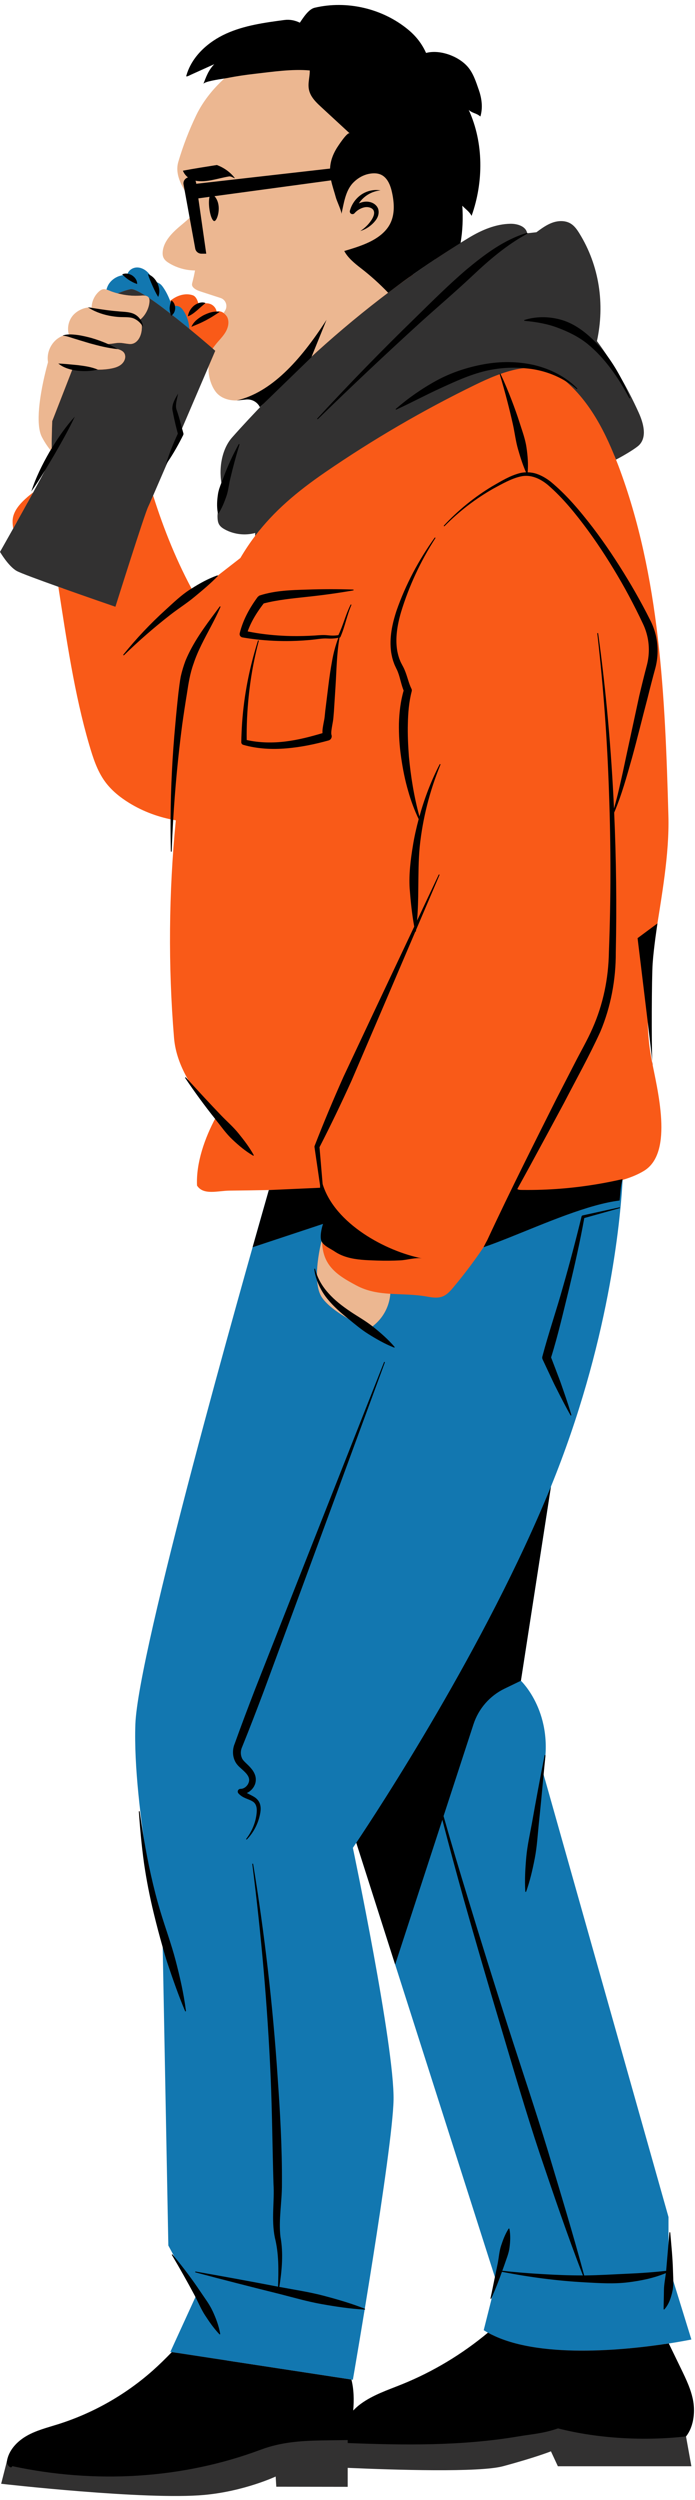<?xml version="1.0" encoding="UTF-8" standalone="no"?><svg xmlns="http://www.w3.org/2000/svg" xmlns:xlink="http://www.w3.org/1999/xlink" fill="#000000" height="501.8" preserveAspectRatio="xMidYMid meet" version="1" viewBox="0.0 -1.0 139.7 501.8" width="139.7" zoomAndPan="magnify"><g><g id="change1_1"><path d="M131.178,212.731c-0.022-0.114-0.042-0.393-0.06-0.74 C131.184,212.602,131.208,212.884,131.178,212.731z M41.005,498.923 c7.788-0.719,13.978-3.586,14.04-3.615l1.152-0.54l0.154,2.506l12.674,0.02 v-3.846l0.903,0.041c4.909,0.216,12.092,0.474,18.429,0.474 c6.413,0,10.626-0.258,12.52-0.768c6.524-1.756,9.512-2.95,9.542-2.962 l0.76-0.306l1.506,3.237h25.255l-0.964-5.358l0.248-0.307 c1.344-1.661,1.607-4.375,1.273-6.327c-0.375-2.207-1.391-4.299-2.374-6.322 l-2.979-6.141l1.157-0.179c1.553-0.24,2.784-0.459,3.563-0.606l-3.386-10.95 l-0.002-0.127c-0.003-0.361-0.019-0.723-0.034-1.084l-0.03-0.846 c-0.046-1.888-0.201-3.794-0.365-5.657l-0.54-0.024v-5.116l-25.117-88.864 l0.181-1.847c0.064-0.64,0.13-1.278,0.189-1.942l-0.015-0.056l0.01-0.152 c0.675-9.071-4.593-14.221-4.647-14.271l-0.328-0.314l6.121-39.51l0.039-0.093 c11.452-28.109,13.849-52.225,14.349-61.287l0.034-0.606l0.581-0.174 c1.683-0.507,3.031-1.077,4.117-1.748c4.875-3.004,2.757-13.307,1.491-19.464 c-0.159-0.77-0.306-1.486-0.427-2.126c-0.417-2.193-0.653-4.562-0.719-7.242 l0.782-0.056c-0.003-4.876,0.062-10.371,0.181-12.078 c0.192-2.784,0.782-6.833,0.968-8.076l0.138-0.87 c1.101-6.898,2.237-14.03,2.053-20.637 c-0.711-25.661-1.955-48.637-10.001-69.937c-0.106-0.28-0.765-1.922-0.765-1.922 l0.699-0.36c1.967-1.013,3.958-2.286,4.424-2.746 c1.295-1.28,0.584-3.722-0.241-5.547c-1.14-2.526-2.44-5.037-3.877-7.485 c-0.637-1.165-1.28-2.2-1.982-3.195c-0.814-1.246-1.638-2.438-2.45-3.543 l-0.23-0.314l0.083-0.382c1.604-7.369,0.392-14.815-3.416-20.967 c-0.466-0.758-0.89-1.332-1.437-1.677c-0.419-0.26-0.924-0.393-1.504-0.393 c-0.459,0-0.954,0.088-1.425,0.253c-1.087,0.382-2.075,1.113-3.029,1.82 l-0.189,0.138l-2.979,0.324v-0.493l-0.074-0.361 c-0.155-0.751-1.327-1.145-2.475-1.145h-0.002 c-2.413,0.037-5.015,0.919-7.955,2.697c-0.301,0.182-0.599,0.375-0.897,0.566 l-0.736,0.468l-1.645,1.02l0.338-1.905c0.393-2.22,0.512-4.735,0.344-7.271 l-0.157-2.391l1.648,1.739c0.199,0.211,0.404,0.395,0.603,0.577 c0.101,0.091,0.204,0.184,0.306,0.279c1.918-6.455,1.559-13.496-1.027-19.119 l1.341-1.025c0.341,0.287,0.601,0.388,0.929,0.515 c0.078,0.03,0.159,0.062,0.245,0.098c0.137-1.366-0.174-2.685-0.505-3.635 l-0.142-0.412c-0.515-1.494-1.049-3.039-2.045-4.118 c-1.39-1.511-3.853-2.567-5.991-2.567c-0.503,0-0.976,0.059-1.405,0.174 l-0.711,0.189l-0.301-0.672c-0.762-1.7-1.866-3.132-3.377-4.378 c-3.651-3.014-8.53-4.741-13.388-4.741c-1.582,0-3.146,0.179-4.649,0.534 c-0.792,0.187-1.736,1.586-2.3,2.421L60.565,4.667l-0.675-0.333 c-0.67-0.331-1.363-0.5-2.058-0.5c-0.182,0-0.365,0.012-0.547,0.037 c-3.872,0.515-7.877,1.047-11.453,2.663c-3.227,1.456-5.67,3.693-6.928,6.283 l3.808-1.721l0.984,1.383c-0.588,0.621-0.951,1.204-1.268,1.873 c0.655-0.14,1.486-0.284,2.54-0.447l2.845-0.441l-2.131,1.935 c-2.377,2.16-4.274,4.635-5.484,7.156c-1.415,2.953-2.6,6.035-3.524,9.162 c-0.419,1.42-0.062,2.943,1.192,5.091l0.078,0.13l1.108,6.082L38.71,43.343 c-0.512,0.485-1.071,0.954-1.606,1.401c-0.441,0.37-0.863,0.724-1.216,1.055 c-1.481,1.395-2.219,2.602-2.325,3.798c-0.029,0.331,0.002,0.591,0.091,0.777 c0.142,0.29,0.488,0.527,0.807,0.721c1.427,0.863,3.065,1.32,4.735,1.325 l1.025,0.003l-0.174,1.008c-0.147,0.844-0.333,1.658-0.549,2.487 c-0.015,0.059-0.041,0.157,0.039,0.245c0.311,0.285,0.819,0.449,1.271,0.594 l3.784,1.229c0.748,0.241,1.336,0.804,1.611,1.54 c0.279,0.741,0.203,1.557-0.206,2.237l-0.807,1.292l-0.748-0.532 c-0.149-0.105-0.297-0.171-0.517-0.171c-0.03,0-0.064,0.002-0.1,0.005 l-0.952,0.323l-0.176-0.991c-0.073-0.404-0.397-0.768-0.787-0.886 c-0.12-0.035-0.27-0.054-0.436-0.054l-1.753,0.088l-0.441,0.164l-0.039-0.138 l-0.716,0.037l0.598-0.466l-0.095-0.341c-0.199-0.714-0.451-0.973-0.557-1.008 c-0.289-0.101-0.598-0.152-0.922-0.152c-0.892,0-1.874,0.382-2.796,1.14 l-0.917,0.751l-0.434-1.103c-0.404-1.023-0.812-1.82-1.288-2.509 c-0.144-0.208-0.312-0.439-0.485-0.55c-0.132-0.081-0.267-0.149-0.373-0.186 l-0.317-0.11l-0.16-0.295c-0.279-0.515-0.642-0.892-1.079-1.116L29.523,54.862 l-0.225-0.307c-0.088-0.12-0.171-0.245-0.277-0.346 c-0.437-0.415-0.966-0.655-1.553-0.655c-0.003,0-0.008,0-0.012,0 c-0.431,0.03-0.844,0.321-0.984,0.691l-0.135,0.353l0.284,0.275l-1.763,0.236 c-0.87,0.115-1.651,0.556-2.15,1.209c-0.199,0.263-0.358,0.604-0.485,1.045 l-0.241,0.844l-0.841-0.255c-0.105-0.032-0.182-0.047-0.262-0.047 c-0.002,0-0.005,0-0.008,0c-0.071,0.01-0.201,0.064-0.422,0.268 c-0.679,0.621-1.111,1.528-1.17,2.448l1.287,0.748l-1.373,0.122l-0.019,0.176 l-0.917-0.084l-0.26,0.024l-0.039-0.005l-0.103,0.008 c-0.966,0.086-2.001,0.61-2.573,1.304c-0.66,0.802-0.902,1.972-0.616,2.98 l0.299,1.055l-1.098,0.044c-0.346,0.014-0.623,0.054-0.858,0.127l0.008,0.081 c-1.704,0.562-2.832,2.514-2.514,4.35l0.035,0.196l-0.056,0.192 c-0.003,0.01-0.304,1.05-0.691,2.692l-0.002,0.128L9.747,74.848 c-1.266,5.569-1.467,9.756-0.55,11.499c0.481,0.913,1.015,1.724,1.629,2.477 l0.387,0.48l-0.522,0.851c-0.66,1.148-1.236,2.231-1.741,3.266l0.819,0.461 c-0.652,1.256-1.459,2.759-2.332,4.356l-0.081,0.149l-0.545,0.436 c-0.241,0.192-0.485,0.383-0.716,0.584c-1.248,1.084-2.683,2.541-2.698,4.203 c-0.003,0.404,0.03,0.827,0.111,1.332l0.046,0.297c0,0-2.133,3.787-2.55,4.52 c0.591,0.919,1.746,2.502,2.764,3.083c0.316,0.181,1.805,0.826,8.247,3.124 l0.485,0.172l0.415,2.678c1.526,9.891,3.107,20.117,5.842,29.431 c0.797,2.705,1.575,5.108,3.048,7.127c1.087,1.491,2.597,2.818,4.616,4.061 c2.379,1.466,5.086,2.524,8.044,3.144l0.149,0.042l0.365,0.069l0.507,0.111 l0.792,0.138l-0.078,0.799c-1.423,14.555-1.543,29.202-0.356,43.53 c0.214,2.6,1.116,5.248,2.759,8.097l-0.23,0.167 c1.732,2.543,3.59,5.062,5.532,7.497l0.353,0.442l-0.263,0.5 c-1.7,3.22-3.676,8.014-3.541,12.701c0.402,0.486,1.033,0.696,2.057,0.696 c0.571,0,1.175-0.062,1.78-0.123c0.635-0.062,1.27-0.125,1.874-0.13 c2.621-0.022,5.24-0.066,7.858-0.118l1.17-0.024l-0.323,1.126 c-0.8,2.793-1.916,6.719-3.264,11.485c-6.93,24.538-23.094,82.97-23.533,95.556 c-0.203,5.756,0.365,13.39,1.682,22.691l-0.535,0.083 c0.172,1.734,0.36,3.333,0.571,4.861c0.476,3.301,1.135,6.692,1.96,10.075 c0.567,2.335,1.167,4.605,1.783,6.746l0.032,0.11l1.133,59.791l1.121,2.08 l-0.209,0.138c1.457,2.47,2.891,5.022,4.264,7.59l0.377,0.726l-4.745,10.357 l0.812,0.125l-1.163,1.202c-1.427,1.476-2.649,2.659-3.846,3.723 c-5.576,4.951-12.286,8.75-19.405,10.989l-1.202,0.368 c-1.748,0.527-3.397,1.025-4.892,1.874c-1.987,1.128-3.286,2.761-3.581,4.552 l-0.912,3.571c4.372,0.474,22.292,2.34,33.946,2.34 C37.542,499.136,39.474,499.065,41.005,498.923z M45.551,473.673l0.262-1.709 l24.409,3.725c0.312-1.827,1.109-6.492,2.085-12.411l0.165-1.005 c3.629-22.105,5.679-36.943,5.77-41.786c0.198-10.52-8.076-50.011-8.159-50.409 l-0.076-0.361l1.886-2.805l28.472,89.092l-0.263,1.297 c-0.186,0.922-0.371,1.844-0.572,2.764l0.245,0.084l-1.55,6.151 c0.086,0.049,1.374,0.772,1.374,0.772l-0.964,0.804 c-5.29,4.412-11.19,7.95-17.535,10.513c-0.513,0.206-1.03,0.409-1.548,0.61 c-2.269,0.885-4.616,1.798-6.555,3.225c-0.456,0.336-0.92,0.748-1.378,1.221 l-1.695,1.759l0.213-2.435c0.177-2.026,0.106-3.831-0.211-5.375L45.551,473.673z M126.572,469.49l0.186,1.719l-0.214,0.019l-0.135-1.722L126.572,469.49z M128.699,469.274l0.1,1.729l-0.192-1.719L128.699,469.274z M130.839,469.019 l0.056,1.736l-0.137-1.726L130.839,469.019z M132.671,468.773l0.137,1.726 l-0.297-1.702L132.671,468.773z M32.821,91.497l0.15-0.22 c1.037-1.526,2.026-3.234,3.022-5.221c-0.034-0.127-0.314-1.119-0.314-1.119 l5.457-12.73l1.656,0.414c-0.13,1.54,0.419,3.458,1.307,4.562 c0.672,0.836,1.895,1.336,3.386,1.336l1.905-0.187 c0.122-0.014,0.241-0.019,0.361-0.019c1.4,0,2.651,0.782,3.267,2.04 l-0.098-0.017l0.48,0.478c-2.415,2.506-4.355,4.595-6.107,6.575 c-1.665,1.881-2.44,5.238-1.928,8.351l0.039,0.235L45.316,96.198 c-0.289,0.733-0.557,1.452-0.66,2.193c-0.199,1.344-0.208,2.384-0.029,3.377 l0.025,0.138l-0.02,0.14c-0.034,0.225-0.054,0.449-0.047,0.667 c0.012,0.407,0.037,0.829,0.199,1.116c0.176,0.311,0.574,0.549,0.856,0.701 c1.06,0.569,2.273,0.87,3.505,0.87c0.659,0,1.305-0.086,1.927-0.257 l1.263-0.346l-0.179,1.298c-0.02,0.154-0.015,0.294-0.008,0.434l0.014,0.312 l-0.189,0.25c-1.02,1.341-2.001,2.805-2.916,4.355l-0.084,0.142l-5.327,4.134 l-0.191-0.22c-1.391,0.545-2.823,1.298-4.464,2.345l-0.785,0.5l-0.441-0.821 c-3.031-5.646-5.658-11.972-7.806-18.797l-0.098-0.309l0.13-0.297 c0.697-1.594,1.699-3.912,2.832-6.538V91.497z M87.941,51.776 c-1.481,0.988-2.952,1.989-4.409,3.017l-0.996-1.413 c1.469-1.037,2.95-2.05,4.446-3.044L87.941,51.776z" fill="#f95a18"/></g><g id="change2_1"><path d="M138.976,494.028h-26.842l-1.392-2.994c0,0-2.97,1.198-9.641,2.994 c-4.734,1.275-21.732,0.74-31.212,0.323v3.809l-14.353-0.023l-0.125-2.046 c0,0-6.283,2.952-14.327,3.693c-11.732,1.081-40.852-2.238-40.852-2.238 l1.158-4.535l53.684-11.414l12.725,6.163c9.828-0.892,39.628-3.651,41.768-4.507 c2.566-1.027,28.329,4.79,28.329,4.79L138.976,494.028z" fill="#323131"/></g><g id="change1_2"><path d="M5.528,98.752c0.373-0.323,0.768-0.62,1.151-0.93 c-1.337,2.448-2.804,5.081-4.025,7.255c-0.077-0.482-0.128-0.972-0.123-1.476 C2.551,101.641,4.048,100.038,5.528,98.752z M134.353,162.684 c-0.66-23.752-1.66-47.989-10.056-70.217c-0.153-0.404-0.32-0.807-0.48-1.211 c-2.527-6.405-5.906-12.686-11.408-16.776c-4.746-3.529-11.539-0.845-16.857,1.743 c-10.471,5.095-20.563,10.969-30.166,17.557 c-5.769,3.958-10.354,7.858-14.103,12.789c-1.055,1.388-2.041,2.864-2.971,4.439 c-3.08,2.39-6.161,4.78-9.241,7.17c-3.428-6.184-6.135-12.868-8.288-19.707 c-0.534,1.222-0.896,2.039-0.999,2.246c-0.716,1.432-6.584,20.075-6.584,20.075 s-6.037-2.072-11.474-4.012c1.615,10.401,3.247,21.647,6.205,31.712 c0.76,2.587,1.589,5.213,3.177,7.392c1.281,1.757,3.009,3.148,4.861,4.288 c2.857,1.759,6.064,2.921,9.371,3.483c-1.418,14.514-1.56,29.153-0.357,43.687 c0.502,6.07,4.459,11.324,8.367,15.995c-2.171,4.05-3.957,9.04-3.749,13.631 c1.289,2.008,4.186,1.035,6.573,1.015c2.623-0.023,5.246-0.067,7.869-0.118 c0.599-0.011,1.198-0.019,1.797-0.032c2.938-0.064,5.876-0.144,8.812-0.244 c-0.32,1.739,0.973,3.634,0.653,5.372c-0.284,1.546-0.554,3.165-0.568,4.743 c-0.015,1.627,0.243,3.209,1.05,4.616c1.266,2.207,3.626,3.513,5.871,4.711 c2.211,1.179,4.475,1.515,6.8,1.661c2.398,0.152,4.86,0.105,7.402,0.566 c1.042,0.189,2.149,0.352,3.132-0.039c0.874-0.349,1.524-1.087,2.129-1.807 c4.931-5.878,9.165-12.34,12.585-19.208c4.383-0.258,10.817-0.354,16.555-1.282 c1.721-0.278,3.374-0.633,4.895-1.089c1.625-0.487,3.101-1.086,4.323-1.839 c6.021-3.711,2.615-16.416,1.458-22.487 C127.993,196.056,134.79,178.404,134.353,162.684z M35.901,60.488 c0.421,0.153,0.729,0.517,0.98,0.888c0.724,1.071,1.107,2.339,1.182,3.628 c1.285,1.056,2.433,2.022,3.332,2.788c0.559,0.477,1.019,0.872,1.34,1.15 c0.348-0.437,0.672-0.893,1.041-1.312c0.61-0.693,1.254-1.372,1.683-2.188 c0.429-0.816,0.62-1.812,0.27-2.665c-0.157-0.382-0.445-0.714-0.783-0.955 c-0.416-0.295-0.913-0.444-1.395-0.28c-0.129-0.724-0.689-1.353-1.392-1.565 c-0.703-0.213-1.659-0.111-2.168,0.419c-0.139-0.767-0.495-1.869-1.232-2.126 c-1.501-0.523-3.209,0.04-4.446,1.038c-0.038,0.03-0.068,0.068-0.104,0.099 c0.173,0.439,0.362,0.872,0.486,1.327C34.873,60.321,35.479,60.334,35.901,60.488z" fill="#f95a18"/></g><g id="change3_1"><path d="M138.976,468.588c0,0-29.285,6.13-41.747-1.873l2.492-9.893 l-28.104-87.939c-0.443,0.662-0.687,1.018-0.687,1.018s8.378,39.863,8.177,50.603 c-0.189,10.061-8.177,56.168-8.177,56.168l-36.688-5.6l5.102-11.138 l-5.507-10.209l-1.149-60.631c0,0-6.066-27.19-5.48-43.983 c0.507-14.533,21.254-87.786,26.832-107.247c0.599-0.011,1.198-0.019,1.797-0.032 c2.938-0.064,5.876-0.144,8.812-0.244c-0.32,1.739,0.973,3.634,0.653,5.372 c-0.284,1.546-0.554,3.165-0.568,4.743l-0-0.001c0,0-2.301,8.411,0,11.756 c2.301,3.344,9.494,6.361,9.494,6.361l1.186-1.038 c1.803-1.578,2.855-3.777,3.041-6.09c2.398,0.152,4.86,0.105,7.402,0.566 c1.042,0.189,2.149,0.352,3.132-0.039c0.874-0.349,1.524-1.087,2.129-1.807 c4.931-5.878,9.165-12.34,12.585-19.208c4.383-0.258,10.817-0.354,16.555-1.282 c1.721-0.278,3.374-0.633,4.895-1.089c-0.462,8.4-2.779,33.017-14.412,61.566 c-3.26,20.982-6.036,38.964-6.036,38.964s6.996,6.587,4.433,18.36l25.235,89.28 v9.705L138.976,468.588z M29.921,58.779c0.002,0.004,0.002,0.008,0.004,0.012 c0.896,0.596,1.887,1.31,2.911,2.079c1.747,1.312,3.581,2.78,5.227,4.134 c-0.075-1.288-0.458-2.557-1.182-3.628c-0.251-0.371-0.558-0.735-0.98-0.888 c-0.422-0.154-1.028-0.166-1.206,0.245c-0.124-0.455-0.314-0.888-0.486-1.327 c-0.369-0.941-0.806-1.853-1.38-2.685c-0.206-0.299-0.432-0.595-0.738-0.79 c-0.307-0.194-0.825-0.453-1.148-0.288c-0.324-0.756-0.729-1.494-1.324-2.06 c-0.595-0.567-1.404-0.95-2.223-0.891c-0.82,0.059-1.619,0.626-1.812,1.426 c-0.023,0.095-0.129,0.01-0.068,0.086c-1.33-0.089-2.687,0.529-3.493,1.591 c-0.3,0.395-0.492,0.854-0.627,1.331c0.174,0.054,0.347,0.123,0.514,0.192 c0.568,0.233,1.154,0.419,1.747,0.576c0.909-0.366,1.832-0.69,2.588-0.842 c0.513-0.102,1.613,0.434,2.995,1.304C29.525,58.407,29.776,58.528,29.921,58.779z" fill="#1277b0"/></g><g id="change2_2"><path d="M128.452,88.358c-0.595,0.588-2.767,1.937-4.635,2.898 c-2.527-6.405-5.906-12.686-11.408-16.776c-4.746-3.529-11.539-0.845-16.857,1.743 c-10.471,5.095-20.563,10.969-30.166,17.557 c-5.769,3.958-10.354,7.858-14.103,12.789c-0.008-0.19-0.012-0.382,0.018-0.591 c-2.011,0.551-4.231,0.301-6.069-0.685c-0.472-0.253-0.935-0.569-1.199-1.033 c-0.258-0.454-0.297-0.997-0.313-1.519c-0.061-1.921,1.38-4.196,0.935-6.065 c-0.765-3.212-0.198-7.386,1.991-9.859c2.135-2.412,4.353-4.772,6.609-7.105 c8.883-9.186,18.656-17.698,29.086-25.134c3.877-2.764,7.832-5.398,11.874-7.842 c2.555-1.545,5.404-2.776,8.389-2.822c1.408-0.022,3.136,0.518,3.36,1.907 l1.857-0.203c1.02-0.754,2.061-1.519,3.258-1.939 c1.198-0.42,2.597-0.451,3.673,0.223c0.741,0.465,1.257,1.211,1.717,1.955 c3.997,6.461,5.14,14.182,3.523,21.606c3.293,4.481,6.113,9.31,8.401,14.378 C129.347,83.956,130.102,86.727,128.452,88.358z M41.395,67.792 c-0.899-0.766-2.047-1.732-3.332-2.788c-1.646-1.353-3.48-2.822-5.227-4.134 c-1.024-0.769-2.015-1.483-2.911-2.079c0.111,0.199,0.127,0.436,0.121,0.664 c-0.035,1.322-0.819,2.871-1.859,3.686c0.108,0.207,0.183,0.435,0.239,0.674 c0.004,0.02,0.005,0.041,0.009,0.061c0.032,0.151,0.043,0.314,0.057,0.475 c0.006,0.067,0.021,0.129,0.024,0.198c0.005,0.109-0.005,0.218-0.008,0.328 c-0.005,0.115-0.007,0.226-0.022,0.341c-0.072,0.717-0.303,1.414-0.695,1.948 c-0.421,0.572-1.012,0.951-1.803,0.882c-1.014-0.089-1.67-0.335-2.706-0.176 c-1.091,0.168-2.212,0.336-3.299,0.045c1.062,0.285,2.091,0.723,3.159,1.011 c0.878,0.236,1.972,0.49,2.026,1.605c0.032,0.666-0.362,1.3-0.897,1.699 c-0.534,0.399-1.192,0.596-1.846,0.726c-2.526,0.504-5.123,0.126-7.668-0.351 l-4.261,10.927c0,0-0.181,4.525-0.07,6.165c0.016,0.242,0.039,0.423,0.07,0.516 c0.099,0.296-1.691,3.713-3.818,7.609c-1.337,2.448-2.804,5.081-4.025,7.255 C1.134,107.784,0,109.776,0,109.776s1.67,2.863,3.34,3.818 c0.708,0.404,4.384,1.759,8.384,3.185c5.438,1.94,11.474,4.012,11.474,4.012 s5.869-18.643,6.584-20.075c0.103-0.207,0.466-1.024,0.999-2.246 c2.415-5.531,8.45-19.617,11.149-25.922c0.825-1.927,1.343-3.138,1.343-3.138 s-0.208-0.182-0.539-0.469C42.414,68.664,41.954,68.269,41.395,67.792z M28.347,58.337c0.287-0.022,0.606-0.035,0.891,0.017 c-1.381-0.87-2.481-1.406-2.995-1.304c-0.756,0.152-1.679,0.476-2.588,0.842 C25.181,58.296,26.773,58.456,28.347,58.337z" fill="#323131"/></g><g id="change4_1"><path d="M89.769,36.702c-1.33,5.917-5.095,11.554-8.407,16.634 c0.345,0.359,0.667,0.789,0.978,1.242c-10.43,7.436-20.203,15.948-29.086,25.134 c-0.487-0.443-0.946-0.919-1.206-1.401c-1.455,0.51-2.938,1.025-4.479,1.071 c-1.541,0.046-3.177-0.453-4.143-1.655c-1.032-1.283-1.642-3.43-1.495-5.178 c0.825-1.927,1.343-3.138,1.343-3.138s-0.208-0.182-0.539-0.469 c0.348-0.437,0.672-0.893,1.041-1.312c0.61-0.693,1.254-1.372,1.683-2.188 c0.429-0.816,0.62-1.812,0.27-2.665c-0.157-0.382-0.445-0.714-0.783-0.955 c0.103-0.168,0.21-0.333,0.312-0.501c0.567-0.944,0.118-2.17-0.93-2.51 l-3.785-1.228c-0.567-0.183-1.152-0.378-1.591-0.782 c-0.173-0.158-0.323-0.358-0.354-0.59c-0.022-0.171,0.021-0.342,0.065-0.508 c0.21-0.804,0.39-1.597,0.532-2.415c-1.815-0.006-3.627-0.512-5.181-1.451 c-0.454-0.274-0.904-0.604-1.136-1.082c-0.184-0.377-0.214-0.814-0.176-1.232 c0.153-1.721,1.336-3.167,2.594-4.351c1.259-1.183,3.35-2.626,4.222-4.117 c-1.786-3.013-4.667-6.221-3.675-9.581c0.941-3.185,2.138-6.295,3.574-9.289 c4.089-8.528,14.849-15.252,24.3-14.884 c9.247,0.359,19.141,3.82,23.863,11.778 C90.675,24.292,91.099,30.786,89.769,36.702z M65.784,252.318 c-0.807-1.407-1.065-2.989-1.05-4.616l-0-0.001c0,0-2.301,8.411,0,11.756 c2.301,3.344,9.494,6.361,9.494,6.361l1.186-1.038 c1.803-1.578,2.855-3.777,3.041-6.09c-2.326-0.147-4.589-0.482-6.8-1.661 C69.41,255.831,67.05,254.525,65.784,252.318z M29.925,58.791 c-0.002-0.003-0.002-0.008-0.004-0.012c-0.145-0.251-0.396-0.371-0.683-0.425 c-0.285-0.052-0.604-0.039-0.891-0.017c-1.575,0.118-3.166-0.041-4.692-0.445 c-0.594-0.157-1.179-0.343-1.747-0.576c-0.168-0.068-0.34-0.138-0.514-0.192 c-0.212-0.065-0.427-0.106-0.645-0.076c-0.338,0.048-0.632,0.256-0.884,0.486 c-0.883,0.809-1.421,1.981-1.456,3.178c-1.342-0.124-2.937,0.611-3.793,1.651 c-0.856,1.04-1.156,2.513-0.776,3.804c-2.686,0.101-4.646,2.879-4.188,5.527 c0,0-0.331,1.142-0.716,2.816c-0.003,0.01-0.005,0.02-0.008,0.031 c-0.001,0.003-0.002,0.011-0.003,0.014c-0.821,3.583-1.874,9.569-0.494,12.191 c0.675,1.282,1.365,2.225,1.995,2.948c-0.111-1.64,0.07-6.165,0.07-6.165 l4.261-10.927c2.545,0.477,5.142,0.855,7.668,0.351 c0.653-0.13,1.312-0.327,1.846-0.726c0.534-0.398,0.929-1.033,0.897-1.699 c-0.054-1.115-1.148-1.369-2.026-1.605c-1.068-0.288-2.098-0.726-3.159-1.011 c1.087,0.291,2.207,0.123,3.299-0.045c1.036-0.159,1.691,0.087,2.706,0.176 c0.792,0.069,1.382-0.311,1.803-0.882c0.392-0.534,0.623-1.231,0.695-1.948 c0.012-0.114,0.018-0.227,0.022-0.341c0.005-0.11,0.011-0.22,0.008-0.328 c-0.003-0.068-0.018-0.131-0.024-0.198c-0.014-0.161-0.025-0.324-0.057-0.475 c-0.004-0.019-0.005-0.041-0.009-0.061c-0.056-0.246-0.135-0.474-0.239-0.674 c1.041-0.815,1.824-2.364,1.859-3.686C30.053,59.227,30.036,58.99,29.925,58.791z" fill="#ecb791"/></g><g id="change5_1"><path d="M137.897,488.042c-8.295,0.935-17.639,0.458-25.726-1.613 c-3.055,1.043-4.963,1.104-8.147,1.638c-11.312,1.895-22.681,1.741-34.135,1.303 v-0.599c-0.509,0.012-1.009,0.017-1.512,0.023 c-1.314,0.017-2.608,0.03-3.885,0.054c-4.099,0.079-8.044,0.35-12.05,1.846 c-15.905,5.943-33.379,6.87-49.98,3.31c-0.222,0.706-1.191-0.264-1.072-0.995 c0.358-2.201,2.053-3.987,3.991-5.089c1.938-1.103,4.133-1.646,6.261-2.315 c7.029-2.209,13.582-5.92,19.092-10.812c1.319-1.171,2.574-2.41,3.799-3.678 l36.103,5.511c0.49,1.921,0.548,4.08,0.361,6.219 c0.463-0.48,0.958-0.928,1.487-1.317c2.472-1.82,5.446-2.792,8.292-3.942 c6.262-2.529,12.119-6.05,17.305-10.375c9.683,5.435,27.888,3.483,36.352,2.173 c0.824,1.696,1.647,3.392,2.47,5.088c1.022,2.106,2.055,4.247,2.448,6.553 C139.745,483.333,139.369,486.222,137.897,488.042z M46.021,34.415 c0.445-0.073,0.77,0.264,1.209,0.364c-0.933-1.224-2.197-2.117-3.638-2.658 c-2.404,0.385-4.435,0.691-6.827,1.141c0.206,0.533,0.569,0.993,1.016,1.348 c-0.594,0.185-1.009,0.771-0.885,1.416l0.222,1.217l0.998,5.469l1.126,6.17 c0.104,0.608,0.638,1.038,1.247,1.038h0.965l-1.588-11.104l2.251-0.306 c-0.125,0.495-0.158,1.272-0.062,2.155c0.161,1.497,0.623,2.709,1.03,2.709 c0.408,0,1.02-1.525,0.858-3.021c-0.099-0.921-0.467-1.58-0.832-1.978 l23.44-3.175c0.252,1.181,0.656,2.312,0.975,3.495 c0.171,0.634,1.206,2.83,1.105,3.267c0.472-2.06,0.778-4.642,2.319-6.245 c0.926-0.964,2.107-1.651,3.437-1.862c0.723-0.114,1.487-0.108,2.156,0.188 c1.372,0.606,1.967,2.212,2.277,3.68c0.431,2.044,0.561,4.266-0.372,6.134 c-0.851,1.704-2.481,2.892-4.196,3.721c-1.612,0.778-3.335,1.293-5.05,1.805 c0.693,1.349,2.139,2.529,3.341,3.453c1.949,1.499,3.777,3.152,5.481,4.925 c1.428-1.078,2.861-2.149,4.315-3.186c3.347-2.386,6.762-4.653,10.233-6.802 c0.436-2.459,0.516-5.053,0.355-7.48c0.679,0.716,1.41,1.165,1.865,2.04 c2.428-6.794,2.444-14.703-0.57-21.259c0.903,0.755,1.437,0.558,2.339,1.312 c0.517-1.716,0.291-3.588-0.298-5.282c-0.589-1.693-1.152-3.515-2.366-4.833 c-1.907-2.071-5.551-3.364-8.256-2.642c-0.836-1.869-2.027-3.384-3.615-4.693 c-5.14-4.241-12.301-5.911-18.786-4.381c-1.207,0.285-2.272,1.976-2.969,3.002 c-0.968-0.478-2.035-0.687-3.104-0.545c-3.983,0.53-8.032,1.079-11.694,2.732 c-3.662,1.653-6.948,4.601-8.026,8.471c-0.094,0.338,0.653-0.09,0.972-0.234 c1.549-0.7,3.098-1.399,4.646-2.098c-1.182,1.249-1.564,2.381-2.197,3.98 c0.196-0.496,2.957-0.908,4.229-1.106c0.24-0.037,0.445-0.07,0.55-0.091 c1.83-0.365,3.678-0.636,5.531-0.848c3.55-0.405,7.531-1.005,11.088-0.677 c0.02,1.691-0.673,3.105,0.166,4.811c0.504,1.025,1.362,1.824,2.202,2.598 c1.889,1.743,3.779,3.485,5.668,5.228c-0.458-0.422-2.497,2.758-2.684,3.071 c-0.768,1.286-1.206,2.553-1.273,3.988l-26.898,3.053l-0.045-0.268 c-0.018-0.124-0.065-0.236-0.115-0.346C41.548,35.682,43.741,34.793,46.021,34.415z M76.487,37.216c-1.263-0.23-2.656,0.057-3.797,0.801 c-1.136,0.754-1.997,1.938-2.361,3.288c-0.051,0.192,0.005,0.406,0.165,0.546 c0.224,0.196,0.565,0.174,0.762-0.051l0.014-0.016 c0.526-0.6,1.299-1.048,2.058-1.185c0.735-0.133,1.591,0.138,1.797,0.718 c0.252,0.61-0.152,1.477-0.693,2.179c-0.531,0.729-1.218,1.355-2.009,1.878 c0.911-0.27,1.761-0.789,2.475-1.466c0.661-0.65,1.447-1.605,1.145-2.886 c-0.175-0.62-0.687-1.085-1.215-1.31c-0.532-0.236-1.121-0.284-1.669-0.202 c-0.364,0.055-0.701,0.171-1.025,0.313C73.056,38.421,74.629,37.393,76.487,37.216z M19.104,61.465c1.416,0.642,2.96,1.002,4.512,1.141 c1.069,0.097,2.098-0.021,2.952,0.202c0.368,0.105,0.727,0.295,1.063,0.539 c0.316,0.23,0.599,0.518,0.844,0.858c0.005,0.007,0.009,0.014,0.014,0.019 c0.086,0.122,0.179,0.235,0.252,0.368c-0.04-0.512-0.23-1.023-0.534-1.472 c-0.322-0.477-0.773-0.883-1.335-1.135c-0.41-0.179-0.814-0.263-1.214-0.323 c-0.68-0.1-1.339-0.1-1.95-0.176c-1.463-0.108-2.918-0.324-4.397-0.553 c-0.431-0.067-0.858-0.13-1.296-0.198c-0.121-0.019-0.236-0.036-0.358-0.055 c0.04,0.026,0.084,0.043,0.124,0.068C18.206,61.018,18.646,61.259,19.104,61.465z M15.321,67.086c0.471,0.154,0.948,0.289,1.422,0.431 c0.434,0.13,0.865,0.268,1.301,0.394c1.831,0.503,3.674,0.97,5.622,1.166 c0.004,0.001,0.008,0.002,0.012,0.002c-0.634-0.392-1.293-0.719-1.962-1.02 c-1.093-0.491-2.22-0.891-3.367-1.228c-0.404-0.109-0.811-0.209-1.22-0.301 c-0.534-0.121-1.071-0.228-1.618-0.299c-0.542-0.066-1.111-0.122-1.678-0.101 c-0.425,0.016-0.848,0.071-1.254,0.225c0.057,0.005,0.111,0.02,0.167,0.027 C13.641,66.491,14.462,66.847,15.321,67.086z M14.515,73.232 c0.356,0.078,0.713,0.138,1.066,0.183c1.367,0.14,2.714,0.103,4.088-0.223 c-0.006-0.003-0.013-0.004-0.019-0.007c-1.302-0.549-2.639-0.716-3.939-0.886 c-0.27-0.029-0.535-0.051-0.802-0.079c-1.039-0.105-2.069-0.196-3.188-0.257 c0.569,0.474,1.221,0.795,1.903,1.023C13.916,73.085,14.215,73.166,14.515,73.232z M10.913,90.289c0.008-0.014,0.015-0.027,0.023-0.041 c1.43-2.492,2.862-4.978,4.099-7.619c-1.781,1.949-3.275,4.11-4.635,6.348 c-0.081,0.133-0.165,0.264-0.244,0.398c-0.07,0.117-0.144,0.23-0.214,0.348 c-1.45,2.524-2.75,5.141-3.651,7.934c0.971-1.37,1.858-2.774,2.72-4.188 C9.654,92.413,10.286,91.352,10.913,90.289z M36.823,86.332 c0.053-0.106,0.072-0.234,0.042-0.358c-0.079-0.327-0.188-0.644-0.274-0.969 c-0.274-1.044-0.553-2.088-0.878-3.112c-0.105-0.352-0.244-0.659-0.296-0.913 c-0.056-0.283-0.059-0.604-0.018-0.932c0.057-0.664,0.28-1.341,0.398-2.041 c-0.369,0.605-0.716,1.212-0.972,1.911c-0.111,0.353-0.199,0.734-0.186,1.146 c0.033,0.442,0.152,0.792,0.195,1.121c0.265,1.303,0.565,2.584,0.914,3.857 c-0.936,2.031-1.797,4.097-2.418,6.28c0.129-0.181,0.23-0.375,0.355-0.557 C34.872,90.02,35.892,88.197,36.823,86.332z M25.945,55.221 c0.469,0.286,0.911,0.549,1.625,0.786c0.009-0.765-0.456-1.359-1.019-1.732 c-0.268-0.164-0.572-0.282-0.888-0.337c-0.363-0.062-0.743-0.038-1.113,0.137 c0.069,0.073,0.127,0.112,0.192,0.177C25.17,54.671,25.551,54.954,25.945,55.221z M31.8,58.601c0.377-0.895,0.237-1.866-0.125-2.702 c-0.038-0.083-0.091-0.159-0.135-0.24c-0.331-0.611-0.806-1.146-1.441-1.472 c-0.119-0.061-0.23-0.132-0.359-0.176c0.266,0.92,0.597,1.614,0.911,2.349 C30.988,57.083,31.287,57.79,31.8,58.601z M34.405,62.405 c0.08-0.051,0.137-0.115,0.203-0.174c0.418-0.37,0.589-0.872,0.609-1.365 c-0.001-0.151-0.018-0.305-0.048-0.455c-0.084-0.421-0.291-0.824-0.71-1.113 c-0.072,0.154-0.094,0.274-0.14,0.41c-0.139,0.412-0.207,0.778-0.225,1.137 c0.003,0.353,0.058,0.714,0.177,1.12C34.314,62.11,34.334,62.24,34.405,62.405z M41.41,63.283c0.462-0.255,0.925-0.504,1.374-0.79l1.376-0.891 c-1.183-0.227-2.293,0.209-3.274,0.687c-0.95,0.538-1.937,1.207-2.415,2.314 l1.513-0.632C40.472,63.763,40.94,63.521,41.41,63.283z M41.234,59.894 c0.03-0.024,0.049-0.043,0.081-0.068c-0.482-0.197-0.987-0.137-1.451,0.036 c-0.344,0.128-0.668,0.312-0.927,0.535c-0.615,0.553-1.044,1.237-1.167,2.102 c0.822-0.318,1.366-0.811,1.9-1.251C40.176,60.803,40.609,60.405,41.234,59.894z M83.495,62.774c-6.756,6.562-13.33,13.307-19.713,20.224 c-0.031,0.034-0.03,0.086,0.002,0.119c0.033,0.034,0.088,0.035,0.122,0.002 c6.739-6.566,13.585-13.013,20.536-19.337c3.486-3.147,7.076-6.194,10.491-9.401 c3.397-3.212,6.924-6.223,11.062-8.479c0.03-0.017,0.04-0.053,0.036-0.088 c-0-0.005,0.008-0.008,0.006-0.014c-0.012-0.041-0.057-0.06-0.098-0.053 c-0.004,0.001-0.005-0.006-0.01-0.005c-4.594,1.363-8.525,4.343-12.142,7.344 C90.191,56.151,86.865,59.481,83.495,62.774z M105.36,63.302 c-0.004,0.049,0.032,0.091,0.08,0.095c2.379,0.222,4.61,0.604,6.695,1.4 c2.071,0.78,4.104,1.758,5.897,3.18c3.555,2.876,6.254,6.815,8.468,10.939 c0.021,0.039,0.068,0.057,0.109,0.04c0.044-0.018,0.065-0.068,0.047-0.113 c-0.513-1.256-1.084-2.502-1.71-3.721c-0.818-1.591-1.747-3.131-2.818-4.582 c-0.949-1.285-1.999-2.504-3.196-3.613c-1.762-1.651-3.854-3.124-6.268-3.776 c-2.394-0.653-4.949-0.651-7.245,0.074 C105.389,63.236,105.363,63.265,105.36,63.302z M97.543,73.469 c2.513-0.596,5.131-0.797,7.721-0.577c0.623,0.053,1.247,0.11,1.866,0.215 c2.217,0.358,4.39,1.116,6.347,2.264c0.849,0.498,1.669,1.049,2.416,1.707 c0.034,0.03,0.086,0.029,0.118-0.003c0.034-0.034,0.034-0.089,0.001-0.122 c-2.334-2.372-5.447-3.93-8.712-4.693c-3.282-0.74-6.716-0.751-10.041-0.144 c-3.315,0.598-6.565,1.667-9.506,3.266c-2.939,1.606-5.669,3.511-8.183,5.687 c-0.029,0.024-0.039,0.067-0.022,0.102c0.02,0.044,0.072,0.063,0.116,0.043 c3.026-1.381,5.911-2.941,8.864-4.285C91.469,75.582,94.404,74.225,97.543,73.469z M43.785,101.983c0.005,0.024,0.019,0.046,0.041,0.061 c0.043,0.028,0.101,0.014,0.128-0.029c0.693-1.09,1.128-2.209,1.526-3.335 c0.407-1.121,0.504-2.323,0.779-3.486c0.545-2.323,1.169-4.642,1.877-6.952 c0.012-0.038-0.005-0.081-0.041-0.101c-0.042-0.023-0.095-0.008-0.118,0.034 c-1.171,2.122-2.188,4.335-3.041,6.617c-0.136,0.363-0.28,0.725-0.423,1.088 c-0.306,0.775-0.596,1.558-0.711,2.385c-0.176,1.19-0.252,2.404-0.024,3.657 C43.781,101.942,43.781,101.962,43.785,101.983z M37.28,131.627 c-0.386,1.033-0.707,2.094-0.95,3.177c-0.21,1.108-0.317,2.152-0.457,3.21 c-0.236,2.119-0.447,4.239-0.632,6.362c-0.597,6.354-0.914,12.729-0.954,19.1 c-0.013,2.134,0.005,4.269,0.054,6.401c0.001,0.045,0.038,0.083,0.083,0.084 c0.048,0.002,0.088-0.035,0.089-0.084c0.075-2.106,0.176-4.21,0.3-6.311 c0.377-6.371,0.978-12.722,1.802-19.037c0.293-2.097,0.611-4.191,0.954-6.28 c0.324-2.129,0.63-4.085,1.333-6.022c0.851-2.61,2.227-5.066,3.553-7.586 c0.655-1.245,1.299-2.505,1.859-3.808c0.015-0.036,0.005-0.08-0.028-0.105 c-0.039-0.029-0.093-0.02-0.122,0.019c-0.24,0.324-0.481,0.649-0.722,0.973 C41.143,124.81,38.819,127.914,37.28,131.627z M24.798,130.396 c-0.027,0.034-0.026,0.083,0.005,0.115c0.034,0.035,0.088,0.035,0.123,0.002 c2.955-2.876,6.06-5.573,9.289-8.088c1.616-1.26,3.356-2.345,4.924-3.655 c1.577-1.304,3.152-2.614,4.627-4.126c0.023-0.024,0.032-0.059,0.02-0.092 c-0.004-0.011-0.019-0.004-0.026-0.013c-0.024-0.027-0.052-0.054-0.087-0.041 c-1.842,0.66-3.534,1.591-5.155,2.627c-0.134,0.085-0.271,0.165-0.403,0.252 c-1.751,1.131-3.251,2.597-4.789,3.989 C30.246,124.156,27.389,127.176,24.798,130.396z M69.029,215.163 c-2.032,4.553-3.965,9.151-5.774,13.805l-0.014,0.038 c-0.027,0.069-0.037,0.146-0.026,0.225c0.173,1.277,0.377,2.55,0.558,3.826 c0.182,1.285,0.372,2.568,0.561,3.852c0,0.166,0.003,0.333,0.004,0.501 l-8.504,0.381l-1.555,0.069l-0.241,0.011l-3.257,11.452 c-0.003,0.009-0.005,0.019-0.008,0.028l5.925-1.963l8.24-2.73 c-0.299,0.853-0.683,2.58-0.328,3.455c0.003,0.008,0.01,0.017,0.014,0.025 c0.035,0.081,0.082,0.158,0.133,0.234c0.515,0.78,1.772,1.323,2.497,1.815 c1.602,1.086,3.478,1.491,5.383,1.669c1.06,0.099,2.129,0.13,3.164,0.164 c1.561,0.051,3.123,0.039,4.682-0.039c0.317-0.015,0.67-0.062,1.039-0.119 c1.124-0.175,2.403-0.45,3.334-0.268c-7.317-1.435-17.582-6.971-20.003-14.929 c-0.101-1.204-0.201-2.409-0.308-3.612c-0.112-1.26-0.203-2.524-0.323-3.783 c2.262-4.405,4.404-8.866,6.447-13.369l5.904-13.746l6.918-16.173 c0.01,0.005,0.013,0.02,0.024,0.021c0.048,0.003,0.089-0.034,0.092-0.082 c0.012-0.095,0.018-0.188,0.03-0.283l4.702-10.994 c0.018-0.043-0-0.092-0.042-0.112c-0.043-0.02-0.095-0.002-0.115,0.041 l-4.349,9.206c0.181-2.153,0.232-4.289,0.245-6.424 c0.046-2.814,0.018-5.622,0.292-8.435c0.585-5.608,1.992-11.159,4.163-16.432 c0.017-0.041,0-0.089-0.04-0.111c-0.042-0.022-0.095-0.005-0.117,0.037 c-1.721,3.321-3.062,6.845-4.065,10.474c-1.087-3.947-1.733-7.972-2.115-12.005 c-0.163-2.212-0.275-4.423-0.213-6.62c0.042-2.192,0.225-4.386,0.762-6.456 l0.014-0.054c0.043-0.166,0.027-0.349-0.057-0.514 c-0.561-1.099-0.806-2.457-1.394-3.828c-0.312-0.728-0.686-1.253-0.899-1.841 c-0.255-0.585-0.413-1.212-0.544-1.846c-0.462-2.566-0.004-5.286,0.751-7.871 c1.59-5.198,3.917-10.218,6.895-14.825c0.025-0.039,0.016-0.09-0.022-0.117 c-0.039-0.028-0.093-0.019-0.12,0.02c-3.2,4.479-5.833,9.389-7.661,14.637 c-0.869,2.632-1.486,5.466-1.081,8.362c0.119,0.716,0.274,1.435,0.541,2.122 c0.239,0.714,0.641,1.344,0.832,1.896c0.423,1.09,0.621,2.375,1.136,3.671 c-0.634,2.176-0.881,4.4-0.948,6.605c-0.035,2.298,0.112,4.584,0.449,6.838 c0.324,2.254,0.76,4.491,1.399,6.672c0.548,1.951,1.251,3.86,2.122,5.685 c-0.465,1.754-0.875,3.523-1.16,5.321c-0.469,2.845-0.832,5.754-0.65,8.646 c0.198,2.544,0.46,5.083,0.915,7.598l-7.864,16.646L69.029,215.163z M50.961,230.96c0.043-0.024,0.059-0.079,0.035-0.122 c-0.868-1.565-1.917-2.937-3.001-4.276c-1.074-1.347-2.39-2.471-3.581-3.716 c-2.215-2.312-4.398-4.666-6.561-7.047c-0.163-0.179-0.332-0.351-0.494-0.531 c-0.028-0.032-0.076-0.038-0.112-0.014c-0.04,0.027-0.051,0.081-0.024,0.121 c1.886,2.811,3.892,5.544,6.007,8.195c0.049,0.062,0.095,0.126,0.144,0.187 c1.084,1.353,2.08,2.794,3.353,3.981c1.263,1.193,2.596,2.322,4.146,3.222 C50.899,230.974,50.933,230.976,50.961,230.96z M61.652,117.346 c-3.087,0.097-6.297,0.172-9.406,1.164l-0.033,0.01 c-0.129,0.041-0.236,0.136-0.333,0.239c-0.023,0.024-0.058,0.029-0.078,0.057 c-1.596,2.166-2.952,4.582-3.613,7.274l-0.006,0.026l-0.009,0.042 c-0.065,0.367,0.181,0.717,0.548,0.782c0.911,0.16,1.827,0.286,2.743,0.393 c2.342,0.27,4.697,0.377,7.044,0.333c1.633-0.037,3.264-0.133,4.884-0.328 c0.828-0.104,1.574-0.22,2.367-0.177c0.716,0.041,1.506,0.018,2.247-0.138 c-0.558,1.49-0.975,3.044-1.251,4.611c-0.307,1.678-0.556,3.354-0.755,5.028 l-0.621,5.026l-0.13,1.259c-0.038,0.347-0.122,0.747-0.205,1.165 c-0.103,0.633-0.268,1.26-0.222,2.044c-2.442,0.727-4.905,1.363-7.412,1.672 c-2.611,0.32-5.266,0.278-7.822-0.292c-0.041-2.898,0.099-5.801,0.395-8.693 c0.228-2.223,0.544-4.437,0.98-6.633c0.304-1.528,0.643-3.051,1.051-4.558 c0.012-0.044-0.013-0.09-0.057-0.105c-0.045-0.014-0.094,0.01-0.108,0.056 c-0.203,0.637-0.391,1.278-0.577,1.921c-1.557,5.372-2.495,10.943-2.717,16.562 c-0.025,0.633-0.051,1.266-0.057,1.899c-0.003,0.233,0.15,0.449,0.386,0.517 l0.018,0.005c2.81,0.804,5.77,0.951,8.652,0.707 c2.89-0.238,5.728-0.827,8.488-1.59l0.023-0.007 c0.456-0.14,0.713-0.624,0.572-1.081l-0.007-0.021 c-0.127-0.412,0.038-1.284,0.175-2.072c0.072-0.41,0.159-0.838,0.204-1.331 l0.106-1.261l0.324-5.054c0.213-3.3,0.232-6.562,0.806-9.809 c0.001-0.001,0.003-0.001,0.005-0.001l0.019-0.005 c0.071-0.019,0.134-0.069,0.166-0.142c0.919-2.101,1.293-4.336,2.192-6.387 c0.018-0.041,0-0.092-0.041-0.112c-0.043-0.021-0.095-0.003-0.116,0.04 c-0.994,1.982-1.502,4.16-2.454,6.102c-0.734,0.127-1.445,0.106-2.218,0.024 c-0.825-0.089-1.695-0.005-2.475,0.052c-1.604,0.098-3.209,0.141-4.813,0.111 c-2.326-0.048-4.647-0.245-6.935-0.604c-0.601-0.095-1.198-0.209-1.794-0.328 c0.493-1.391,1.195-2.71,2.032-3.959c0.378-0.566,0.775-1.119,1.192-1.656 c2.793-0.724,5.748-1.001,8.75-1.33c3.09-0.325,6.174-0.747,9.249-1.285 c0.04-0.007,0.07-0.041,0.072-0.083c0.002-0.048-0.036-0.088-0.084-0.089 C67.87,117.23,64.757,117.239,61.652,117.346z M119.141,104.869 c-2.548-3.299-5.213-6.515-8.487-9.213c-0.843-0.648-1.784-1.212-2.827-1.559 c-0.564-0.186-1.163-0.28-1.762-0.295c0.138-1.676,0.008-3.322-0.232-4.947 c-0.246-1.739-0.878-3.391-1.405-5.057c-0.474-1.495-1.007-2.969-1.568-4.432 c-0.69-1.798-1.428-3.575-2.246-5.314c-0-0.001-0.001-0.001-0.001-0.002 c-0.018-0.038-0.062-0.059-0.104-0.046c-0.045,0.014-0.068,0.06-0.056,0.106 c0,0.001-0.002,0.002-0.001,0.003c0.544,1.786,1.043,3.581,1.51,5.381 c0.402,1.551,0.783,3.105,1.13,4.665c0.377,1.685,0.564,3.408,1.05,5.061 c0.442,1.538,0.927,3.071,1.59,4.589c-0.394,0.012-0.786,0.049-1.164,0.139 c-2.119,0.537-3.881,1.665-5.688,2.693c-3.565,2.158-6.823,4.806-9.649,7.846 c-0.032,0.035-0.031,0.088,0.003,0.121c0.034,0.034,0.089,0.033,0.122-0.001 c2.899-2.949,6.205-5.484,9.786-7.518c1.799-0.966,3.637-2.041,5.568-2.464 c1.953-0.437,3.877,0.436,5.411,1.712c3.075,2.64,5.685,5.904,8.119,9.203 c2.426,3.327,4.644,6.809,6.696,10.38c1.027,1.786,1.99,3.608,2.92,5.441 c0.465,0.918,0.911,1.844,1.349,2.773c0.438,0.899,0.741,1.801,0.949,2.751 c0.409,1.889,0.346,3.87-0.155,5.733c-0.528,2.001-1.026,4.031-1.504,6.047 l-2.624,12.151c-0.424,2.025-0.857,4.048-1.329,6.06 c-0.331,1.482-0.707,2.951-1.125,4.408c-0.542-11.761-1.575-23.493-3.185-35.149 c-0.007-0.046-0.049-0.079-0.096-0.074c-0.047,0.006-0.081,0.049-0.076,0.096 c1.223,10.617,2.003,21.278,2.353,31.95c0.387,10.671,0.39,21.355-0.021,32.016 c-0.084,5.299-1.164,10.494-3.292,15.285c-1.035,2.375-2.403,4.703-3.61,7.083 l-3.671,7.126c-2.211,4.405-4.425,8.81-6.612,13.227 c-2.47,4.988-4.903,9.995-7.25,15.047c-0.263,0.477-0.488,0.903-0.665,1.263 c-0.028,0.057-0.073,0.138-0.098,0.192c6.15-2.091,15.014-6.299,22.4-8.344 c1.749-0.484,3.417-0.848,4.944-1.033c0.187-1.4,0.175-2.777,0.563-4.127 c0.016-0.057,0.023-0.114,0.041-0.171c-1.602,0.372-3.216,0.694-4.837,0.971 c-5.022,0.859-10.121,1.266-15.216,1.206c-0.328-0.003-0.905,0.021-1.105-0.196 c0.886-1.603,1.772-3.207,2.649-4.816c2.254-4.133,4.487-8.277,6.721-12.421 c2.466-4.773,5.046-9.354,7.32-14.333c2.12-5.028,3.13-10.529,3.102-15.917 c0.202-9.354,0.089-18.715-0.323-28.058c1.521-3.564,2.535-7.305,3.589-11.008 c1.103-4,2.074-8.03,3.133-12.027c0.499-2.009,1.009-3.998,1.56-5.996 c0.567-2.139,0.586-4.418,0.088-6.571c-0.259-1.068-0.655-2.131-1.151-3.082 c-0.469-0.933-0.947-1.861-1.442-2.778c-0.992-1.835-2.015-3.651-3.101-5.429 C123.979,111.654,121.666,108.185,119.141,104.869z M109.468,351.329 c-0.894,4.52-1.74,9.048-2.538,13.582c-0.416,2.265-0.93,4.516-1.141,6.81 c-0.205,2.294-0.344,4.599-0.199,6.942c0.002,0.035,0.024,0.066,0.058,0.078 c0.046,0.017,0.096-0.008,0.113-0.053c0.791-2.212,1.298-4.464,1.74-6.725 c0.436-2.262,0.568-4.567,0.799-6.858c0.357-3.304,0.66-6.617,0.968-9.929 c0.118-1.276,0.262-2.547,0.373-3.824c0.001-0.014-0.017-0.017-0.022-0.029 c-0.011-0.027-0.018-0.057-0.048-0.063 C109.523,351.251,109.477,351.281,109.468,351.329z M39.287,460.058 c0.647,1.258,1.197,2.567,1.978,3.745c0.001,0.002,0.003,0.003,0.004,0.006 c0.842,1.29,1.721,2.561,2.84,3.728c0.02,0.021,0.05,0.032,0.08,0.027 c0.049-0.008,0.082-0.055,0.074-0.105c-0.271-1.599-0.833-3.068-1.483-4.49 c-0.014-0.03-0.032-0.058-0.046-0.088c-0.641-1.391-1.588-2.611-2.436-3.879 c-1.627-2.43-3.384-4.766-5.241-7.015c-0.124-0.15-0.238-0.308-0.363-0.458 c-0.027-0.032-0.074-0.041-0.111-0.019c-0.041,0.024-0.055,0.078-0.03,0.119 c1.585,2.67,3.104,5.365,4.559,8.085 C39.174,459.829,39.228,459.944,39.287,460.058z M28.901,367.962 c-0.299-1.776-0.574-3.559-0.824-5.345c-0.006-0.045-0.046-0.078-0.092-0.075 c-0.048,0.003-0.084,0.045-0.08,0.093c0.247,3.425,0.561,6.85,1.029,10.265 c0.492,3.41,1.159,6.803,1.976,10.156c0.553,2.279,1.148,4.54,1.792,6.782 c0.304,1.059,0.594,2.122,0.941,3.163c1.096,3.25,2.216,6.486,3.564,9.675 c0.015,0.035,0.052,0.058,0.092,0.053c0.048-0.006,0.081-0.05,0.076-0.098 c-0.436-3.436-1.205-6.799-2.075-10.124c-0.871-3.327-2.071-6.542-3.055-9.813 C30.798,377.875,29.74,372.944,28.901,367.962z M79.295,269.468 c0.037-0.032,0.042-0.089,0.01-0.126c-1.284-1.498-2.735-2.759-4.228-3.963 c-0.06-0.05-0.126-0.092-0.187-0.141c-1.437-1.144-3.07-2.035-4.567-3.054 c-1.561-1.06-3.055-2.204-4.29-3.597c-0.977-1.068-1.796-2.307-2.315-3.681 c-0.147-0.388-0.279-0.783-0.373-1.192c-0.009-0.042-0.049-0.072-0.093-0.068 c-0.048,0.005-0.082,0.047-0.077,0.095c0.084,0.811,0.301,1.6,0.584,2.37 c0.393,1.067,0.935,2.089,1.6,3.017c1.172,1.593,2.635,2.935,4.135,4.164 c0.154,0.124,0.305,0.247,0.458,0.372c1.349,1.098,2.657,2.214,4.122,3.124 c1.627,1.015,3.295,1.973,5.13,2.695C79.234,269.495,79.269,269.49,79.295,269.468 z M117.445,243.489l1.831-0.511l5.27-1.471c0.044-0.012,0.071-0.057,0.061-0.101 c-0.01-0.046-0.056-0.076-0.103-0.066l-5.146,1.129l-2.242,0.491 c-0.103,0.023-0.19,0.102-0.216,0.211l-0.004,0.018 c-1.151,4.722-2.387,9.42-3.729,14.091c-1.307,4.68-2.894,9.279-4.141,13.979 l-0.01,0.039c-0.047,0.179-0.034,0.375,0.05,0.556l1.332,2.839 c0.455,0.942,0.873,1.9,1.357,2.828c0.521,1.042,1.052,2.08,1.596,3.113 c0.433,0.821,0.872,1.64,1.337,2.448c0.021,0.033,0.063,0.051,0.102,0.039 c0.046-0.014,0.07-0.063,0.056-0.109c-0.382-1.32-0.813-2.616-1.256-3.908 c-0.238-0.693-0.475-1.387-0.719-2.077c-0.333-0.995-0.734-1.961-1.097-2.944 l-1.001-2.615c1.427-4.557,2.478-9.225,3.631-13.861 C115.528,252.926,116.593,248.228,117.445,243.489z M52.951,338.647l8.148-22.055 l1.469-3.988l14.787-40.127c0.015-0.044-0.007-0.095-0.051-0.111 c-0.045-0.017-0.095,0.006-0.111,0.051l-14.858,37.6l-2.419,6.122 l-8.619,21.865c-1.407,3.655-2.802,7.315-4.124,11.003 c-0.439,1.031-0.481,2.379,0.053,3.469c0.245,0.557,0.729,1.056,1.083,1.363 c0.372,0.342,0.734,0.651,1.032,0.968c0.61,0.64,0.902,1.292,0.652,1.971 c-0.217,0.686-0.907,1.282-1.605,1.284h-0.054c-0.13,0-0.261,0.047-0.366,0.142 c-0.224,0.203-0.241,0.55-0.038,0.773c0.889,0.981,2.017,1.093,2.749,1.555 c0.772,0.393,0.997,1.22,0.925,2.182c-0.14,1.915-0.897,3.81-2.107,5.378 c-0.027,0.034-0.024,0.084,0.008,0.115c0.034,0.034,0.089,0.033,0.123-0.001 c1.418-1.445,2.365-3.358,2.707-5.413c0.078-0.522,0.103-1.086-0.07-1.658 c-0.163-0.579-0.608-1.092-1.08-1.396c-0.548-0.352-1.104-0.588-1.57-0.841 c0.718-0.334,1.305-0.929,1.605-1.663c0.239-0.567,0.265-1.282,0.069-1.881 c-0.191-0.597-0.539-1.096-0.896-1.499c-0.701-0.818-1.559-1.39-1.783-2.017 c-0.288-0.699-0.274-1.477,0.079-2.236 C50.164,345.972,51.564,342.312,52.951,338.647z M64.631,461.478 c2.86,0.506,5.733,0.946,8.663,1.106c0.002,0,0.003-0.003,0.004-0.003 c0.035-0.001,0.069-0.019,0.082-0.054c0.017-0.045-0.006-0.095-0.051-0.112 c-0.001-0.001-0.003-0.001-0.003-0.002c-2.735-1.084-5.526-1.887-8.331-2.626 c-2.808-0.733-5.68-1.167-8.532-1.697c-0.104-0.02-0.209-0.037-0.314-0.057 c0.515-3.288,0.838-6.705,0.229-10.056c-0.412-3.418,0.319-6.968,0.293-10.635 c0.048-7.175-0.363-14.343-0.869-21.495c-0.95-14.31-2.603-28.566-4.916-42.702 c-0.008-0.046-0.05-0.078-0.096-0.072c-0.047,0.006-0.081,0.049-0.075,0.096 c1.81,14.204,3.061,28.47,3.691,42.755c0.306,7.145,0.352,14.292,0.569,21.436 c0.231,3.483-0.477,7.11,0.28,10.807c0.804,3.187,0.75,6.493,0.63,9.816 c-5.505-1.054-11.02-2.069-16.548-3.036c-0.043-0.008-0.088,0.019-0.1,0.062 c-0.012,0.046,0.015,0.094,0.062,0.106c5.61,1.488,11.233,2.93,16.868,4.325 C58.979,460.155,61.773,460.967,64.631,461.478z M117.576,455.729 c-0.049,0-0.099-0.003-0.149-0.002c-2.253-8.368-4.786-16.642-7.271-24.931 c-2.595-8.497-5.44-16.913-8.157-25.371c-2.713-8.46-5.37-16.936-7.952-25.435 c-1.677-5.473-3.326-10.956-4.891-16.463l6.016-18.431 c1.023-3.135,3.28-5.717,6.25-7.15l3.283-1.585l6.036-38.964 c-13.001,31.91-34.988,65.314-39.125,71.486l7.812,24.445l9.486-29.06 c1.376,5.337,2.826,10.656,4.303,15.965c2.418,8.553,4.911,17.086,7.46,25.601 c2.539,8.518,5.019,17.056,7.831,25.488c2.77,8.173,5.54,16.347,8.663,24.402 c-2.732,0.008-5.47-0.099-8.206-0.27c-2.669-0.149-5.34-0.361-8.001-0.664 c0.14-0.401,0.298-0.795,0.431-1.199c0.378-1.153,0.884-2.283,1.027-3.496 c0.153-1.21,0.218-2.438-0.024-3.712c-0.005-0.024-0.019-0.046-0.042-0.061 c-0.043-0.028-0.101-0.014-0.128,0.029c-0.692,1.093-1.117,2.224-1.492,3.364 c-0.386,1.136-0.449,2.349-0.678,3.527c-0.181,0.935-0.392,1.873-0.583,2.81 c-0.29,1.421-0.569,2.84-0.885,4.264c-0.009,0.04,0.011,0.081,0.049,0.098 c0.043,0.02,0.095,0.001,0.115-0.043c0.065-0.143,0.119-0.29,0.183-0.434 c0.718-1.616,1.362-3.266,1.953-4.936c5.487,1.07,11.043,1.804,16.65,2.112 c2.895,0.154,5.819,0.355,8.729-0.006c2.576-0.318,5.164-0.848,7.577-1.846 c-0.136,1.136-0.37,2.253-0.387,3.373l-0.071,3.833 c-0,0.026,0.01,0.057,0.03,0.076c0.038,0.034,0.095,0.03,0.128-0.007 c0.941-1.051,1.357-2.41,1.63-3.699c0.142-0.662,0.174-1.33,0.167-1.997 c-0.007-0.651-0.05-1.301-0.065-1.944c-0.064-2.61-0.326-5.189-0.552-7.767 c-0.004-0.041-0.037-0.079-0.079-0.082c-0.048-0.004-0.089,0.031-0.094,0.079 l-0.179,2.111l-0.474,5.57c-2.613,0.288-5.18,0.469-7.764,0.577 C123.297,455.51,120.444,455.695,117.576,455.729z M132.151,184.349l0-0.003 l-3.994,2.962c0,0,1.184,9.671,2.073,17.095c0.401,3.357,0.743,6.257,0.887,7.589 c-0.173-3.387-0.126-16.76,0.073-19.64 C131.409,189.185,132.147,184.381,132.151,184.349z M131.118,211.991 c0.018,0.348,0.038,0.626,0.06,0.74 C131.208,212.884,131.184,212.602,131.118,211.991z M47.569,79.381l0.28-0.028 l1.628-0.162c1.153-0.115,2.256,0.5,2.765,1.542l0.179-0.173l0.855-0.829 l9.309-9.022l0.071-0.176l2.979-7.337C60.274,71.534,54.444,77.785,47.569,79.381z"/></g></g></svg>